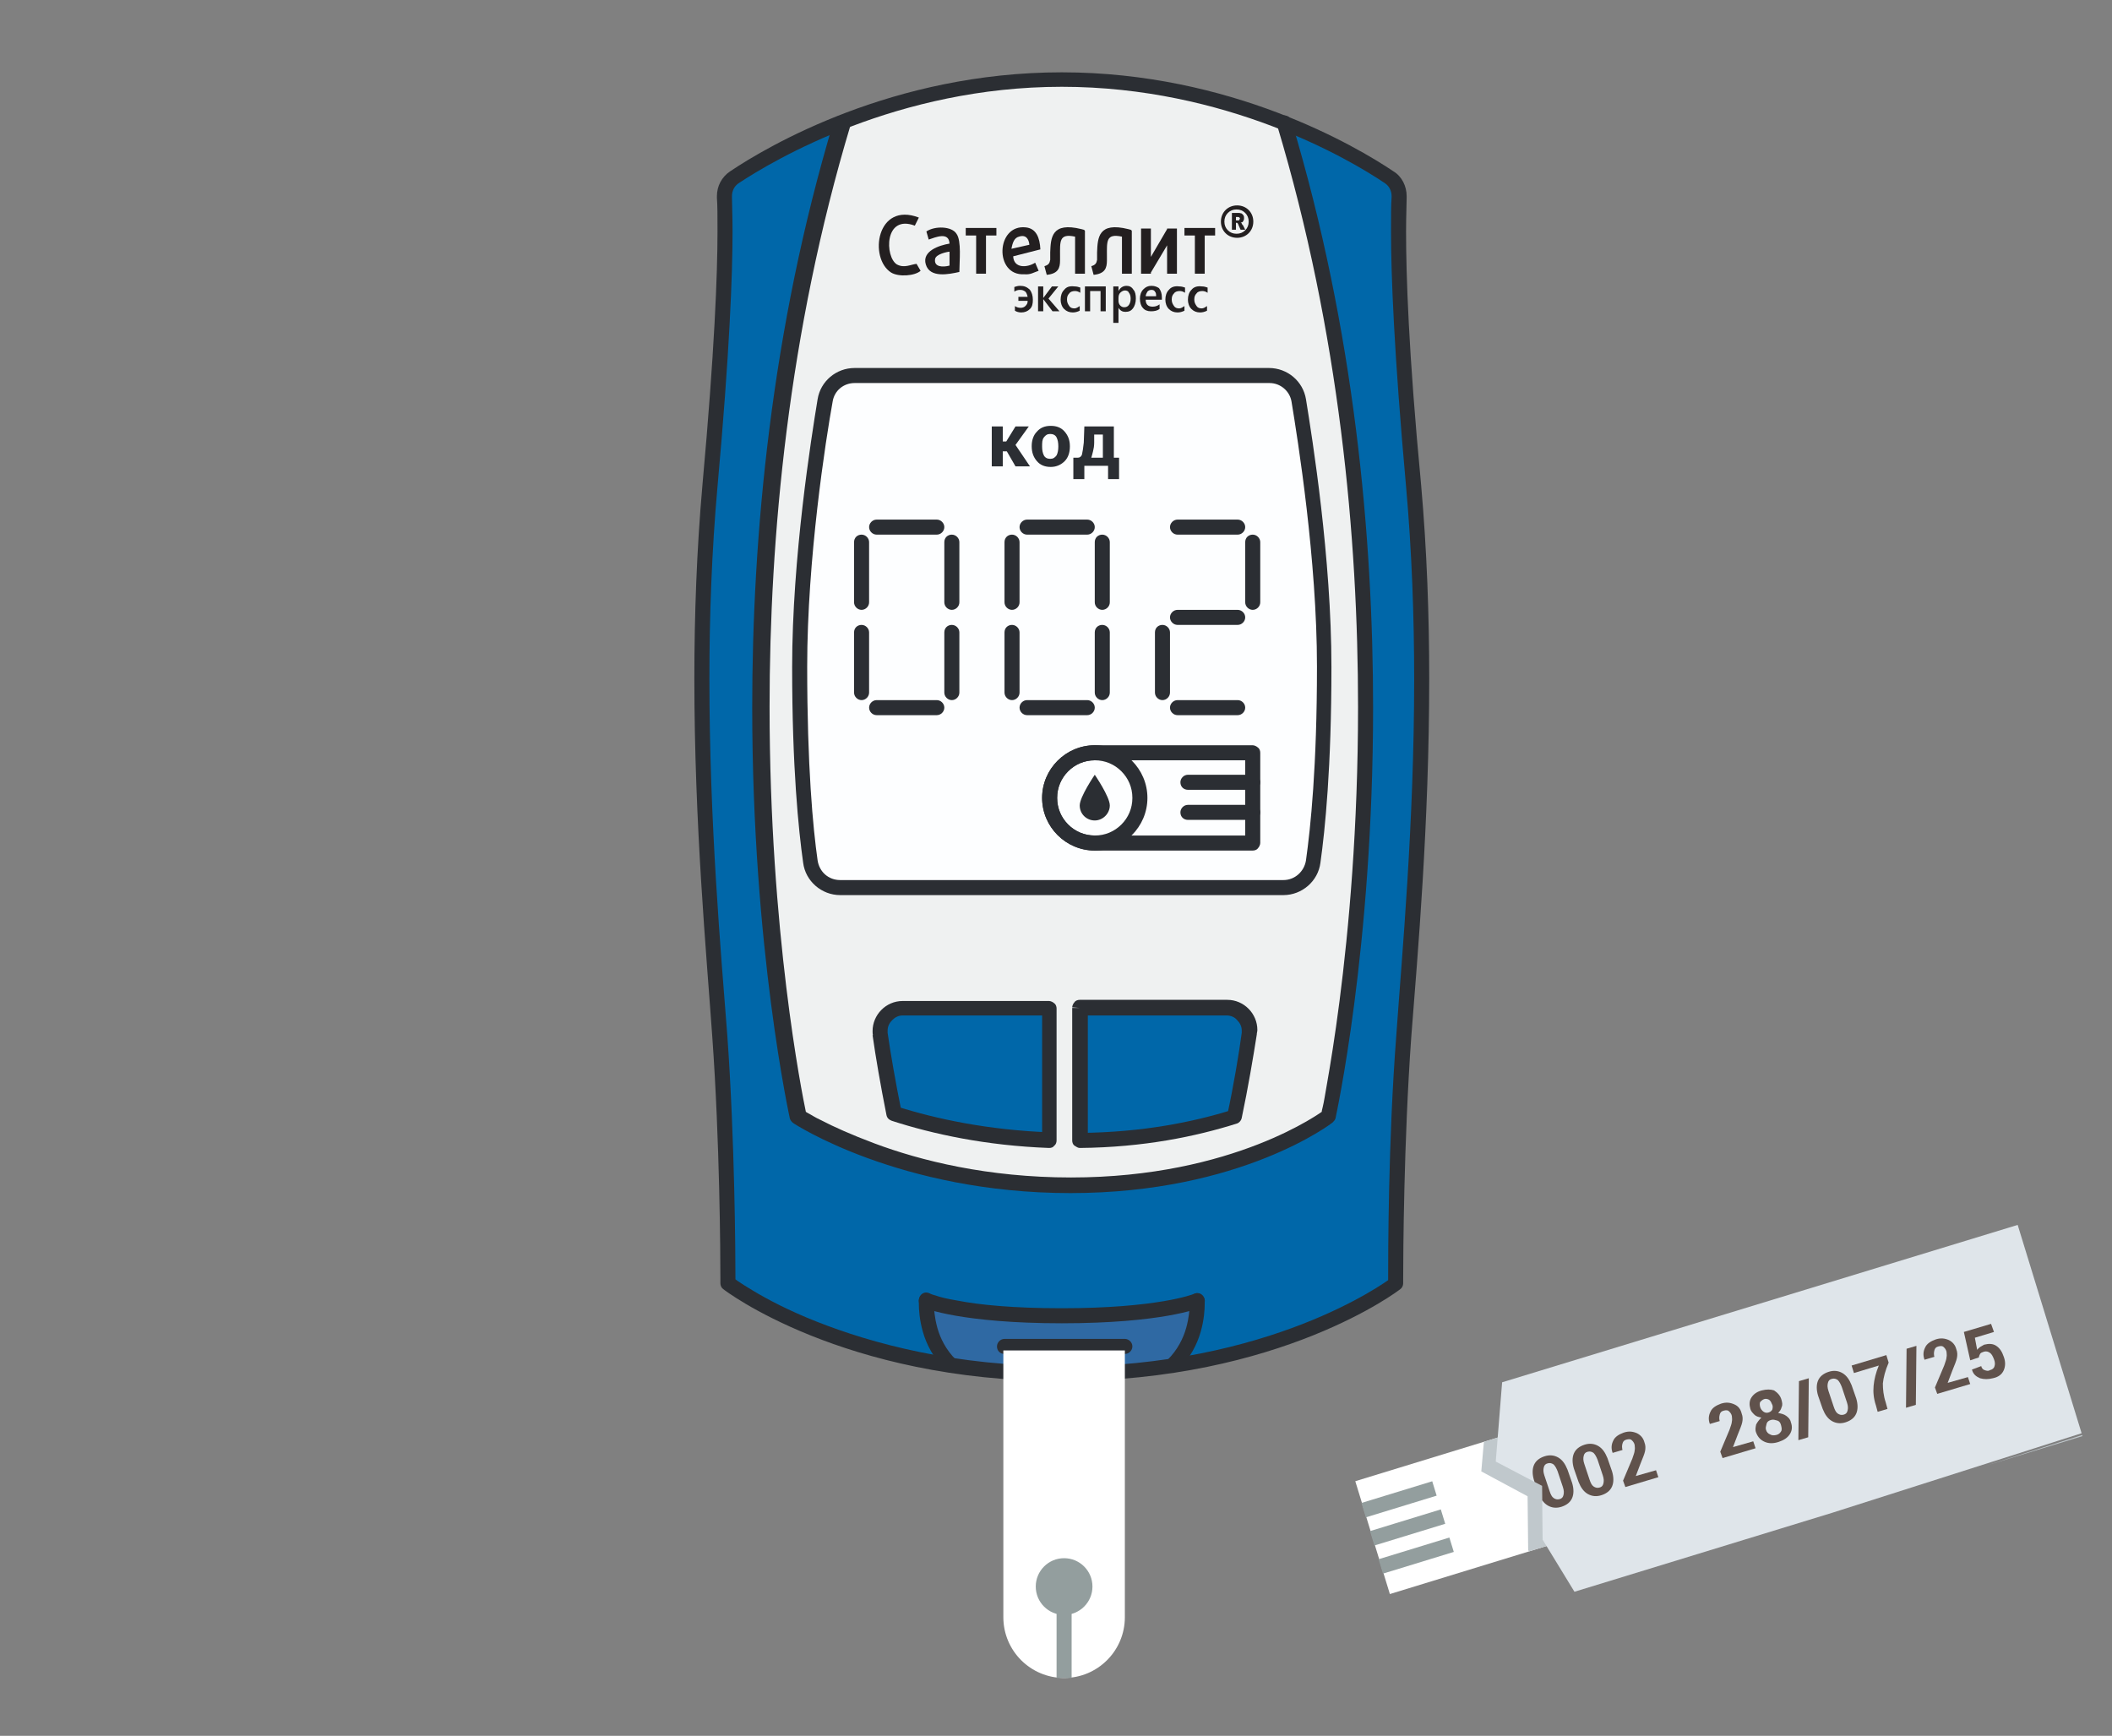 <?xml version="1.0" encoding="UTF-8"?> <!-- Generator: Adobe Illustrator 22.1.0, SVG Export Plug-In . SVG Version: 6.00 Build 0) --> <svg xmlns="http://www.w3.org/2000/svg" xmlns:xlink="http://www.w3.org/1999/xlink" id="Layer_1" x="0px" y="0px" viewBox="0 0 365 300" style="enable-background:new 0 0 365 300;" xml:space="preserve"><rect x="0" y="0" width="365" height="300" fill="#808080" stroke="none"/> <style type="text/css"> .st0{fill:#0067A9;} .st1{fill:#EFF1F1;} .st2{fill:#FDFEFF;} .st3{fill:#2F69A3;} .st4{fill:#2B2E33;} .st5{fill:#231F20;} .st6{fill:#FFFFFF;} .st7{fill:#939E9E;} .st8{clip-path:url(#SVGID_2_);fill:#C0C8CC;} .st9{clip-path:url(#SVGID_4_);} .st10{fill:#DFE5EA;} .st11{fill:#60524C;} .st12{fill:#C0C8CC;} </style> <g> <path class="st0" d="M183.5,237.4c-37.4,0-57.6-15.6-57.6-15.6s0.1-22.3-1.4-42.6c-1.5-20.4-5.1-57.9-1.7-95.2 c2.9-31.7,2.7-45.1,2.5-49.8c-0.1-1.4,0.6-2.7,1.7-3.5c6.3-4.2,27.8-16.9,56.6-16.9s50.3,12.7,56.6,16.9c1.2,0.8,1.8,2.1,1.7,3.5 c-0.3,4.7-0.4,18.1,2.5,49.8c3.4,37.3-0.2,74.8-1.7,95.2s-1.4,42.6-1.4,42.6S220.9,237.4,183.5,237.4z"></path> <path class="st1" d="M221.7,21.3c26.4,87.3,7.7,171.7,7.7,171.7s-15.4,11.9-44.5,11.9S137.8,193,137.8,193s-18.8-84.4,7.5-171.7 c0,0,18.8-7.4,38.2-7.4S221.7,21.3,221.7,21.3z"></path> <path class="st2" d="M221.8,153.4c2.6,0,4.8-1.9,5.2-4.5c0.8-5.7,1.9-16.3,1.9-33.6c0-18.7-3.2-39.3-4.4-46.1 c-0.4-2.5-2.6-4.3-5.1-4.3h-71.7c-2.5,0-4.7,1.8-5.1,4.3c-1.1,6.7-4.4,27.3-4.4,46.1c0,17.3,1.1,28,1.9,33.6 c0.3,2.6,2.6,4.5,5.2,4.5H221.8z"></path> <path class="st0" d="M152.1,178.7c0.5,3.6,1.4,8.8,2.4,13.7c7,2.2,16.1,4.2,26.8,4.6v-22.8H156 C153.6,174.2,151.8,176.4,152.1,178.7z"></path> <path class="st0" d="M186.6,174.2v22.9c10.9-0.1,19.9-1.9,26.7-4.1c1.1-5.1,2-10.6,2.5-14.3c0.3-2.4-1.5-4.5-3.9-4.5L186.6,174.2 L186.6,174.2z"></path> <path class="st3" d="M206.9,224.8c0,0,0.5,6.5-4.2,11.1c0,0-4,1.5-19.2,1.5s-19.2-1.5-19.2-1.5c-4.7-4.7-4.2-11.1-4.2-11.1l0,0 c0,0,6.2,2.6,23.4,2.6S206.9,224.8,206.9,224.8L206.9,224.8z"></path> <path class="st4" d="M183.5,237.4v-1.3c-18.5,0-32.8-3.9-42.4-7.7c-4.8-1.9-8.4-3.8-10.9-5.3c-1.2-0.7-2.1-1.3-2.7-1.7 c-0.3-0.2-0.5-0.4-0.7-0.5l-0.2-0.1l0,0l-0.8,1h1.3c0,0,0-0.3,0-0.8c0-4.1-0.1-23.8-1.4-42c-1.1-14.2-3.1-36.8-3.1-61.7 c0-10.8,0.4-22,1.4-33.2c2.1-23.2,2.6-36.7,2.6-44.1c0-2.7-0.1-4.6-0.1-5.9v-0.2c0-0.9,0.4-1.7,1.1-2.2l0,0 c6.2-4.1,27.5-16.7,55.9-16.7s49.7,12.5,55.9,16.7c0.7,0.5,1.1,1.3,1.1,2.2v0.2c-0.1,1.3-0.1,3.2-0.1,5.9c0,7.4,0.5,20.8,2.6,44.1 c1,11.2,1.4,22.5,1.4,33.3c0,25-2.1,47.5-3.1,61.7c-1.4,18.2-1.4,37.9-1.4,42c0,0.5,0,0.8,0,0.8h1.3l-0.8-1l0,0 c-1.1,0.8-20.9,15.3-56.8,15.3L183.5,237.4l0.1,1.3c37.8,0,58.3-15.8,58.4-15.9c0.3-0.2,0.5-0.6,0.5-1c0,0,0-0.3,0-0.8 c0-4.1,0.1-23.7,1.4-41.8c1.1-14.2,3.1-36.8,3.1-61.9c0-10.9-0.4-22.2-1.4-33.5C243.4,60.7,243,47.3,243,40c0-2.7,0.1-4.5,0.1-5.8 v-0.3c0-1.7-0.8-3.4-2.3-4.3c-6.4-4.3-28.1-17.1-57.3-17.1s-50.9,12.8-57.3,17.1l0,0c-1.5,1-2.3,2.6-2.3,4.3v0.3 c0.1,1.3,0.1,3.1,0.1,5.8c0,7.3-0.5,20.6-2.6,43.8c-1,11.3-1.4,22.6-1.4,33.5c0,25.1,2.1,47.7,3.1,61.9c1.3,18.1,1.4,37.7,1.4,41.8 c0,0.5,0,0.8,0,0.8c0,0.4,0.2,0.8,0.5,1c0.1,0.1,20.6,15.9,58.4,15.9L183.5,237.4L183.5,237.4z"></path> <path class="st4" d="M144.1,20.9c-10.9,36.2-14.1,72-14.1,101.4c0,41.8,6.5,70.9,6.5,71c0.1,0.3,0.3,0.6,0.6,0.8 c0.1,0.1,18.4,12.1,47.9,12.1s45.2-12.1,45.3-12.2c0.2-0.2,0.4-0.4,0.5-0.7c0-0.1,6.5-29.2,6.5-71c0-29.4-3.2-65.2-14.1-101.4 c-0.2-0.7-0.9-1.1-1.6-0.9c-0.7,0.2-1.1,0.9-0.9,1.6c10.8,35.9,14,71.4,14,100.6c0,20.8-1.6,38.4-3.2,50.8 c-0.8,6.2-1.6,11.1-2.2,14.5c-0.3,1.7-0.5,3-0.7,3.8c-0.1,0.4-0.2,0.8-0.2,1s-0.1,0.3-0.1,0.3l1.3,0.3l-0.8-1l0,0 c-0.3,0.2-15.5,11.6-43.7,11.6c-14.4,0-26-2.9-34-5.9c-4-1.5-7.1-2.9-9.2-4c-1.1-0.5-1.8-1-2.4-1.3c-0.3-0.2-0.5-0.3-0.6-0.4 l-0.1-0.1l0,0l-0.7,1.1l1.3-0.3c0,0,0-0.1-0.1-0.3c-0.7-3.3-6.3-31.2-6.3-70.1c0-29.2,3.2-64.7,14-100.6c0.2-0.7-0.2-1.4-0.9-1.6 C145,19.8,144.3,20.2,144.1,20.9L144.1,20.9z"></path> <path class="st4" d="M221.8,153.4v1.3c3.2,0,6-2.4,6.4-5.6c0.8-5.7,1.9-16.4,1.9-33.8c0-18.9-3.3-39.5-4.4-46.3 c-0.5-3.1-3.2-5.4-6.4-5.4h-71.6c-3.2,0-5.9,2.3-6.4,5.4c-1.1,6.7-4.4,27.4-4.4,46.3c0,17.4,1.1,28.1,1.9,33.8 c0.4,3.2,3.2,5.6,6.4,5.6h76.6L221.8,153.4v-1.3h-76.6c-2,0-3.6-1.4-3.9-3.4c-0.8-5.6-1.8-16.2-1.8-33.5c0-18.6,3.2-39.2,4.4-45.8 c0.3-1.9,1.9-3.2,3.8-3.2h71.7c1.9,0,3.5,1.4,3.8,3.2c1.1,6.7,4.4,27.3,4.4,45.8c0,17.3-1.1,27.8-1.9,33.5 c-0.3,1.9-1.9,3.4-3.9,3.4L221.8,153.4L221.8,153.4z"></path> <path class="st4" d="M152.1,178.7l-1.3,0.2c0.5,3.6,1.4,8.8,2.4,13.8c0.1,0.5,0.4,0.8,0.9,1c7.1,2.3,16.3,4.3,27.2,4.7 c0.4,0,0.7-0.1,0.9-0.4c0.3-0.2,0.4-0.6,0.4-0.9v-22.8c0-0.3-0.1-0.7-0.4-0.9c-0.2-0.2-0.6-0.4-0.9-0.4H156c-2.9,0-5.2,2.4-5.2,5.2 c0,0.3,0,0.5,0.1,0.8L152.1,178.7l1.3-0.2c0-0.1,0-0.3,0-0.4c0-0.7,0.3-1.3,0.8-1.8s1.1-0.8,1.8-0.8h24.1V197h1.3v-1.3 c-10.6-0.4-19.6-2.3-26.5-4.5l-0.4,1.2l1.3-0.3c-1-4.9-1.9-10.1-2.4-13.6L152.1,178.7z"></path> <path class="st4" d="M186.6,174.2h-1.3v22.9c0,0.3,0.1,0.7,0.4,0.9s0.6,0.4,0.9,0.4c11.1-0.1,20.1-2,27.1-4.2 c0.4-0.1,0.8-0.5,0.9-1c1.1-5.2,2-10.6,2.6-14.4c0-0.3,0.1-0.5,0.1-0.8c0-2.8-2.3-5.2-5.2-5.2h-25.5c-0.3,0-0.7,0.1-0.9,0.4 c-0.2,0.2-0.4,0.6-0.4,0.9L186.6,174.2v1.3H212c0.7,0,1.4,0.3,1.8,0.8c0.5,0.5,0.8,1.1,0.8,1.8c0,0.1,0,0.3,0,0.4 c-0.5,3.7-1.4,9.1-2.5,14.2l1.3,0.3l-0.4-1.2c-6.7,2.1-15.5,3.9-26.3,4v1.3h1.3v-22.9L186.6,174.2v1.3V174.2z"></path> <path class="st4" d="M159.6,226c0.2,0.1,6.6,2.7,23.9,2.7s23.7-2.6,23.9-2.7c0.7-0.3,1-1,0.7-1.7s-1-1-1.7-0.7l0,0 c-0.2,0.1-6.4,2.5-22.9,2.5c-8.5,0-14.3-0.6-17.9-1.3c-1.8-0.3-3.1-0.6-3.9-0.9c-0.4-0.1-0.7-0.2-0.9-0.3l-0.2-0.1l0,0l0,0 c-0.7-0.3-1.4,0-1.7,0.7C158.6,225,158.9,225.7,159.6,226L159.6,226z"></path> <path class="st4" d="M158.8,224.7c0,0,0,0.3,0,0.7c0,0.9,0.1,2.7,0.7,4.8s1.8,4.5,3.9,6.6c0.5,0.5,1.3,0.5,1.8,0s0.5-1.3,0-1.8 c-1.7-1.7-2.7-3.7-3.2-5.5s-0.6-3.4-0.6-4.1c0-0.2,0-0.3,0-0.4v-0.1l0,0h-0.2h0.2l0,0h-0.2h0.2c0.1-0.7-0.5-1.3-1.2-1.4 C159.5,223.4,158.9,224,158.8,224.7L158.8,224.7z"></path> <path class="st4" d="M205.6,224.9h0.2H205.6L205.6,224.9h0.2H205.6c0,0,0,0.2,0,0.5c0,0.8-0.1,2.3-0.6,4.1s-1.5,3.8-3.2,5.5 c-0.5,0.5-0.5,1.3,0,1.8s1.3,0.5,1.8,0c2.1-2.1,3.3-4.5,3.9-6.6c0.6-2.1,0.7-3.9,0.7-4.8c0-0.4,0-0.6,0-0.7 c-0.1-0.7-0.7-1.2-1.4-1.2C206.1,223.6,205.5,224.2,205.6,224.9L205.6,224.9z"></path> <path class="st4" d="M173.6,234h20.8c0.7,0,1.3-0.6,1.3-1.3s-0.6-1.3-1.3-1.3h-20.8c-0.7,0-1.3,0.6-1.3,1.3 C172.3,233.5,172.9,234,173.6,234"></path> <path class="st4" d="M216.5,130.1v-1.3h-27.3c-5,0-9.1,4.1-9.1,9.1s4.1,9.1,9.1,9.1h27.3c0.3,0,0.7-0.1,0.9-0.4 c0.2-0.2,0.4-0.6,0.4-0.9v-15.6c0-0.3-0.1-0.7-0.4-0.9c-0.2-0.2-0.6-0.4-0.9-0.4V130.1h-1.3v14.3h-26c-1.8,0-3.4-0.7-4.6-1.9 c-1.2-1.2-1.9-2.8-1.9-4.6s0.7-3.4,1.9-4.6c1.2-1.2,2.8-1.9,4.6-1.9h27.3V130.1h-1.3H216.5z"></path> <path class="st4" d="M189.2,130.1v-1.3c-5,0-9.1,4.1-9.1,9.1s4.1,9.1,9.1,9.1s9.1-4.1,9.1-9.1s-4.1-9.1-9.1-9.1V130.1v1.3 c1.8,0,3.4,0.7,4.6,1.9c1.2,1.2,1.9,2.8,1.9,4.6s-0.7,3.4-1.9,4.6c-1.2,1.2-2.8,1.9-4.6,1.9s-3.4-0.7-4.6-1.9 c-1.2-1.2-1.9-2.8-1.9-4.6s0.7-3.4,1.9-4.6c1.2-1.2,2.8-1.9,4.6-1.9V130.1z"></path> <path class="st4" d="M205.3,136.5h11.2c0.7,0,1.3-0.6,1.3-1.3s-0.6-1.3-1.3-1.3h-11.2c-0.7,0-1.3,0.6-1.3,1.3 C204,136,204.6,136.5,205.3,136.5"></path> <path class="st4" d="M205.3,141.7h11.2c0.7,0,1.3-0.6,1.3-1.3s-0.6-1.3-1.3-1.3h-11.2c-0.7,0-1.3,0.6-1.3,1.3 C204,141.2,204.6,141.7,205.3,141.7"></path> <path class="st4" d="M173.6,93.7v10.4c0,0.7,0.6,1.3,1.3,1.3s1.3-0.6,1.3-1.3V93.7c0-0.7-0.6-1.3-1.3-1.3 C174.2,92.4,173.6,92.9,173.6,93.7"></path> <path class="st4" d="M189.2,93.7v10.4c0,0.7,0.6,1.3,1.3,1.3s1.3-0.6,1.3-1.3V93.7c0-0.7-0.6-1.3-1.3-1.3 C189.8,92.4,189.2,92.9,189.2,93.7"></path> <path class="st4" d="M173.6,109.3v10.4c0,0.7,0.6,1.3,1.3,1.3s1.3-0.6,1.3-1.3v-10.4c0-0.7-0.6-1.3-1.3-1.3 C174.2,108,173.6,108.5,173.6,109.3"></path> <path class="st4" d="M189.2,109.3v10.4c0,0.7,0.6,1.3,1.3,1.3s1.3-0.6,1.3-1.3v-10.4c0-0.7-0.6-1.3-1.3-1.3 S189.2,108.5,189.2,109.3"></path> <path class="st4" d="M177.5,123.6h10.4c0.7,0,1.3-0.6,1.3-1.3c0-0.7-0.6-1.3-1.3-1.3h-10.4c-0.7,0-1.3,0.6-1.3,1.3 S176.8,123.6,177.5,123.6"></path> <path class="st4" d="M177.5,92.4h10.4c0.7,0,1.3-0.6,1.3-1.3c0-0.7-0.6-1.3-1.3-1.3h-10.4c-0.7,0-1.3,0.6-1.3,1.3 S176.8,92.4,177.5,92.4"></path> <path class="st4" d="M147.6,93.7v10.4c0,0.7,0.6,1.3,1.3,1.3s1.3-0.6,1.3-1.3V93.7c0-0.7-0.6-1.3-1.3-1.3 C148.2,92.4,147.6,92.9,147.6,93.7"></path> <path class="st4" d="M163.2,93.7v10.4c0,0.7,0.6,1.3,1.3,1.3s1.3-0.6,1.3-1.3V93.7c0-0.7-0.6-1.3-1.3-1.3 C163.8,92.4,163.2,92.9,163.2,93.7"></path> <path class="st4" d="M147.6,109.3v10.4c0,0.7,0.6,1.3,1.3,1.3s1.3-0.6,1.3-1.3v-10.4c0-0.7-0.6-1.3-1.3-1.3 C148.2,108,147.6,108.5,147.6,109.3"></path> <path class="st4" d="M163.2,109.3v10.4c0,0.7,0.6,1.3,1.3,1.3s1.3-0.6,1.3-1.3v-10.4c0-0.7-0.6-1.3-1.3-1.3 S163.2,108.5,163.2,109.3"></path> <path class="st4" d="M151.5,123.6h10.4c0.7,0,1.3-0.6,1.3-1.3c0-0.7-0.6-1.3-1.3-1.3h-10.4c-0.7,0-1.3,0.6-1.3,1.3 S150.8,123.6,151.5,123.6"></path> <path class="st4" d="M151.5,92.4h10.4c0.7,0,1.3-0.6,1.3-1.3c0-0.7-0.6-1.3-1.3-1.3h-10.4c-0.7,0-1.3,0.6-1.3,1.3 S150.8,92.4,151.5,92.4"></path> <path class="st4" d="M215.2,93.7v10.4c0,0.7,0.6,1.3,1.3,1.3s1.3-0.6,1.3-1.3V93.7c0-0.7-0.6-1.3-1.3-1.3 C215.8,92.4,215.2,92.9,215.2,93.7"></path> <path class="st4" d="M203.5,108h10.4c0.7,0,1.3-0.6,1.3-1.3c0-0.7-0.6-1.3-1.3-1.3h-10.4c-0.7,0-1.3,0.6-1.3,1.3 S202.8,108,203.5,108"></path> <path class="st4" d="M199.6,109.3v10.4c0,0.7,0.6,1.3,1.3,1.3s1.3-0.6,1.3-1.3v-10.4c0-0.7-0.6-1.3-1.3-1.3 C200.2,108,199.6,108.5,199.6,109.3"></path> <path class="st4" d="M203.5,123.6h10.4c0.7,0,1.3-0.6,1.3-1.3c0-0.7-0.6-1.3-1.3-1.3h-10.4c-0.7,0-1.3,0.6-1.3,1.3 S202.8,123.6,203.5,123.6"></path> <path class="st4" d="M203.5,92.4h10.4c0.7,0,1.3-0.6,1.3-1.3c0-0.7-0.6-1.3-1.3-1.3h-10.4c-0.7,0-1.3,0.6-1.3,1.3 S202.8,92.4,203.5,92.4"></path> <g> <path class="st4" d="M174,78h-0.7v2.6h-1.9v-6.9h1.9v2.6h0.6l1.6-2.6h2.3l-2.3,3.2l2.5,3.7h-2.5L174,78z"></path> <path class="st4" d="M178.3,77.1c0-1,0.3-1.9,0.9-2.5c0.6-0.7,1.4-1,2.4-1s1.8,0.3,2.4,1c0.6,0.7,0.9,1.5,0.9,2.5v0.1 c0,1-0.3,1.9-0.9,2.5c-0.6,0.6-1.4,1-2.4,1s-1.8-0.3-2.4-1S178.3,78.2,178.3,77.1L178.3,77.1z M180.1,77.2c0,0.6,0.1,1.1,0.3,1.5 s0.6,0.6,1.1,0.6s0.8-0.2,1.1-0.6c0.2-0.4,0.3-0.9,0.3-1.5v-0.1c0-0.6-0.1-1.1-0.3-1.5S182,75,181.5,75s-0.8,0.2-1.1,0.6 S180.1,76.5,180.1,77.2L180.1,77.2z"></path> <path class="st4" d="M186.1,79.1L186.1,79.1h0.2c0.3,0,0.6-0.2,0.7-0.6c0.1-0.4,0.2-1.1,0.3-2l0.1-2.8h5.1v5.4h0.9v3.7h-1.9v-2.3 h-4.1v2.3h-1.9v-3.7H186.1z M189.1,76.5c0,0.6-0.1,1.1-0.2,1.5c-0.1,0.4-0.2,0.8-0.3,1.1h2v-4h-1.5V76.5z"></path> </g> </g> <g> <path class="st5" d="M155,45.7c-2.1-1.3-2.2-8.7,3.1-6.7l0.7-1.4c-7.3-2.8-8.7,7-4.8,9.5c1.3,0.8,4.1,0.6,5.1-0.3l-0.7-1.2 C157.4,45.7,156.3,46.4,155,45.7z"></path> <path class="st5" d="M160.1,40l0.4,1.4c1.2-0.4,3.5-1.4,3.6,0.7c-1.8,0.3-4.8,1.3-4.1,3.6c0.7,2.4,4,1.7,5.8,1.3 c0-1.8,0.4-5.4-0.5-6.6C164.5,39.1,161.6,39,160.1,40z M164.1,45.9c-1.1,0.3-2.7,0.3-2.5-1.1c0.1-0.9,2.2-1.3,2.5-1.3V45.9z"></path> <polygon class="st5" points="166.9,40.7 168.7,40.7 168.7,47.3 170.4,47.3 170.4,40.7 172.2,40.7 172.2,39.4 166.9,39.4 "></polygon> <path class="st5" d="M179.5,46.8l-0.6-1.4c-1.4,0.9-3.7,1-3.8-1.1l4.7-1.2c-0.1-2-0.7-3.6-2.5-3.8c-5.2-0.6-5.5,8.4-0.3,8.1 C178.1,47.5,178.6,47.1,179.5,46.8z M176.1,40.9c1.2-0.4,1.7,0.4,1.8,1.4l-3.1,0.7C175,41.9,175.3,41.1,176.1,40.9z"></path> <polygon class="st5" points="198.8,47.3 198.9,47.3 198.9,47.1 201.7,42.4 201.7,47.3 203.4,47.3 203.4,39.5 203.4,39.5 201.8,39.5 201.8,39.5 201.7,39.5 201.7,39.6 198.9,44.4 198.9,39.5 197.2,39.5 197.2,47.3 "></polygon> <polygon class="st5" points="204.7,40.7 206.5,40.7 206.5,47.3 208.2,47.3 208.2,40.7 210,40.7 210,39.4 204.7,39.4 "></polygon> <path class="st5" d="M185.8,40.9v6.4h1.7v-7.4c-0.1-0.2-0.2-0.2-0.6-0.3c-5.2-1.3-5.3,1.5-5.4,4l0,0l0,0c0,0.4,0,0.9,0,1.3 c-0.1,0.6-0.3,0.9-1,1.1l0.4,1.5c2-0.2,2.3-1.2,2.3-2.5c0-0.2,0-0.5,0-0.7C183.2,41.7,183,40.3,185.8,40.9z"></path> <path class="st5" d="M193.9,40.9v6.4h1.7v-7.4c-0.1-0.2-0.2-0.2-0.6-0.3c-5.2-1.3-5.3,1.5-5.4,4l0,0l0,0c0,0.4,0,0.9,0,1.3 c-0.1,0.6-0.3,0.9-1,1.1l0.4,1.5c2-0.2,2.3-1.2,2.3-2.5c0-0.2,0-0.5,0-0.7C191.3,41.7,191.1,40.3,193.9,40.9z"></path> <path class="st5" d="M214.7,38.8c-0.1-0.1-0.1-0.1-0.1-0.2c0,0-0.1-0.1-0.2-0.1c0.1,0,0.2-0.1,0.3-0.1c0.1-0.1,0.2-0.2,0.2-0.3 c0.1-0.1,0.1-0.3,0.1-0.4c0-0.2,0-0.3-0.1-0.5c-0.1-0.1-0.2-0.2-0.3-0.3c-0.1,0-0.3-0.1-0.5-0.1h-1.2v2.9h0.7v-1.2h0.1 c0.1,0,0.1,0,0.2,0.1c0,0,0.1,0.1,0.1,0.2l0.4,0.9h0.8l-0.4-0.8C214.8,38.9,214.7,38.9,214.7,38.8z M214.2,38l-0.1,0.1 c-0.1,0-0.2,0-0.2,0h-0.3v-0.6h0.3c0.1,0,0.2,0,0.3,0.1c0,0,0.1,0.1,0.1,0.2C214.2,37.9,214.2,37.9,214.2,38z"></path> <path class="st5" d="M215.8,36.3c-0.5-0.5-1.2-0.8-2-0.8s-1.5,0.3-2,0.8s-0.8,1.2-0.8,2s0.3,1.5,0.8,2s1.2,0.8,2,0.8s1.5-0.3,2-0.8 s0.8-1.2,0.8-2S216.3,36.8,215.8,36.3z M215.2,39.8c-0.4,0.4-0.9,0.6-1.5,0.6s-1.1-0.2-1.5-0.6c-0.4-0.4-0.6-0.9-0.6-1.5 s0.2-1.1,0.6-1.5c0.4-0.4,0.9-0.6,1.5-0.6s1.1,0.2,1.5,0.6c0.4,0.4,0.6,0.9,0.6,1.5S215.6,39.4,215.2,39.8z"></path> <polygon class="st5" points="182.9,49.5 181.8,49.5 180.3,51.5 180.3,51.5 180.3,49.5 179.4,49.5 179.4,53.8 180.3,53.8 180.3,51.7 180.3,51.7 181.9,53.8 183.1,53.8 181.2,51.6 "></polygon> <path class="st5" d="M202,50.1c-0.4,0.4-0.6,1-0.6,1.7c0,0.6,0.2,1.2,0.6,1.6c0.4,0.4,0.9,0.6,1.5,0.6c0.4,0,0.8-0.1,1.2-0.3v-0.8 c-0.3,0.2-0.6,0.4-0.9,0.4c-0.4,0-0.7-0.1-0.9-0.4c-0.2-0.3-0.4-0.6-0.4-1.1s0.1-0.8,0.4-1.1c0.2-0.3,0.6-0.4,1-0.4 c0.3,0,0.6,0.1,0.9,0.3v-0.9c-0.3-0.1-0.6-0.2-1-0.2C203,49.4,202.4,49.6,202,50.1z"></path> <path class="st5" d="M205.9,50.1c-0.4,0.4-0.6,1-0.6,1.7c0,0.6,0.2,1.2,0.6,1.6c0.4,0.4,0.9,0.6,1.5,0.6c0.4,0,0.8-0.1,1.2-0.3 v-0.8c-0.3,0.2-0.6,0.4-0.9,0.4c-0.4,0-0.7-0.1-0.9-0.4c-0.2-0.3-0.4-0.6-0.4-1.1s0.1-0.8,0.4-1.1c0.2-0.3,0.6-0.4,1-0.4 c0.3,0,0.6,0.1,0.9,0.3v-0.9c-0.3-0.1-0.6-0.2-1-0.2C206.9,49.4,206.3,49.6,205.9,50.1z"></path> <path class="st5" d="M199,49.4c-0.6,0-1,0.2-1.4,0.6c-0.4,0.4-0.6,1-0.6,1.6c0,0.7,0.2,1.3,0.5,1.6c0.3,0.4,0.8,0.6,1.4,0.6 c0.6,0,1.1-0.1,1.5-0.4v-0.8c-0.4,0.3-0.8,0.4-1.2,0.4s-0.7-0.1-0.9-0.3s-0.3-0.5-0.3-0.9h2.8v-0.4c0-0.7-0.2-1.2-0.5-1.6 C200,49.6,199.6,49.4,199,49.4z M198,51.2c0-0.3,0.2-0.6,0.3-0.8c0.2-0.2,0.4-0.3,0.7-0.3s0.5,0.1,0.6,0.3c0.2,0.2,0.2,0.5,0.2,0.8 H198z"></path> <polygon class="st5" points="187.5,53.8 188.4,53.8 188.4,50.3 190.2,50.3 190.2,53.8 191.1,53.8 191.1,49.5 187.5,49.5 "></polygon> <path class="st5" d="M183.9,50.1c-0.4,0.4-0.6,1-0.6,1.7c0,0.6,0.2,1.2,0.6,1.6c0.4,0.4,0.9,0.6,1.5,0.6c0.4,0,0.8-0.1,1.2-0.3 v-0.8c-0.3,0.2-0.6,0.4-0.9,0.4c-0.4,0-0.7-0.1-0.9-0.4c-0.2-0.3-0.4-0.6-0.4-1.1s0.1-0.8,0.4-1.1c0.2-0.3,0.6-0.4,1-0.4 c0.3,0,0.6,0.1,0.9,0.3v-0.9c-0.3-0.1-0.6-0.2-1-0.2C184.8,49.4,184.3,49.6,183.9,50.1z"></path> <path class="st5" d="M176.3,49.4c-0.4,0-0.7,0.1-1,0.2v0.8c0.3-0.2,0.6-0.3,1-0.3s0.6,0.1,0.9,0.3c0.2,0.2,0.3,0.5,0.4,0.9H176V52 h1.6c0,0.4-0.1,0.6-0.4,0.9c-0.2,0.2-0.5,0.3-0.8,0.3c-0.4,0-0.7-0.1-1-0.3v0.8c0.3,0.2,0.7,0.3,1.1,0.3c0.6,0,1.1-0.2,1.5-0.6 c0.4-0.4,0.5-0.9,0.5-1.6c0-0.7-0.2-1.3-0.5-1.7C177.5,49.6,177,49.4,176.3,49.4z"></path> <path class="st5" d="M194.7,49.4c-0.6,0-1.1,0.3-1.4,0.9l0,0v-0.8h-0.9v6.3h0.9v-2.6l0,0c0.3,0.5,0.7,0.7,1.2,0.7 c0.6,0,1-0.2,1.3-0.6c0.3-0.4,0.5-1,0.5-1.7c0-0.6-0.1-1.2-0.4-1.5C195.6,49.6,195.2,49.4,194.7,49.4z M195.1,52.7 c-0.2,0.3-0.5,0.4-0.8,0.4s-0.5-0.1-0.7-0.3s-0.3-0.5-0.3-0.8v-0.5c0-0.4,0.1-0.7,0.3-0.9s0.5-0.4,0.8-0.4s0.6,0.1,0.7,0.4 c0.2,0.2,0.3,0.6,0.3,1C195.4,52.1,195.3,52.4,195.1,52.7z"></path> </g> <g> <path class="st4" d="M191.8,139.2c0-1.5-2.6-5.3-2.6-5.3s-2.6,3.8-2.6,5.3s1.2,2.6,2.6,2.6S191.8,140.6,191.8,139.2z"></path> <path class="st6" d="M194.4,233.4v46.1c0,5.8-4.7,10.5-10.5,10.5s-10.5-4.7-10.5-10.5v-46.1H194.4z"></path> <polyline class="st7" points="185.2,290 185.2,278.1 182.6,278.1 182.6,290 "></polyline> <circle class="st7" cx="183.9" cy="274.2" r="4.9"></circle> </g> <g> <rect x="236" y="247.6" transform="matrix(0.956 -0.293 0.293 0.956 -63.939 88.437)" class="st6" width="54.9" height="20.4"></rect> <g> <g> <g> <defs> <rect id="SVGID_1_" x="236" y="247.6" transform="matrix(0.956 -0.293 0.293 0.956 -63.939 88.437)" width="54.9" height="20.4"></rect> </defs> <clipPath id="SVGID_2_"> <use xlink:href="#SVGID_1_" style="overflow:visible;"></use> </clipPath> <polygon class="st8" points="257.2,240.6 346.2,213.4 357.4,250 269.6,276.9 264.1,267.9 264,258.6 256,254.3 "></polygon> </g> <rect x="235.4" y="257.8" transform="matrix(-0.956 0.293 -0.293 -0.956 548.861 435.976)" class="st7" width="12.8" height="2.6"></rect> <rect x="236.9" y="262.7" transform="matrix(-0.956 0.293 -0.293 -0.956 553.212 445.083)" class="st7" width="12.8" height="2.6"></rect> <rect x="238.4" y="267.6" transform="matrix(-0.956 0.293 -0.293 -0.956 557.564 454.19)" class="st7" width="12.8" height="2.6"></rect> </g> <g> <defs> <polygon id="SVGID_3_" points="259.6,238.9 348.7,211.7 359.9,248.2 272.1,275.1 266.6,266.1 266.5,256.8 258.5,252.6 "></polygon> </defs> <clipPath id="SVGID_4_"> <use xlink:href="#SVGID_3_" style="overflow:visible;"></use> </clipPath> <g class="st9"> <rect x="257.6" y="222" transform="matrix(-0.953 0.304 -0.304 -0.953 678.857 379.003)" class="st10" width="104.6" height="40.7"></rect> <g> <g> <path class="st11" d="M271.7,256.3c0.3,1,0.3,1.9,0,2.6s-0.9,1.2-1.8,1.5c-0.9,0.3-1.7,0.2-2.4-0.2c-0.7-0.4-1.2-1.1-1.6-2.1 l-0.8-2.3c-0.3-1-0.3-1.9,0-2.6c0.3-0.7,0.9-1.2,1.8-1.5c0.9-0.3,1.7-0.2,2.4,0.2c0.7,0.4,1.2,1.1,1.6,2.1L271.7,256.3z M269.2,254.3c-0.2-0.5-0.4-0.9-0.7-1.2c-0.3-0.2-0.6-0.3-1-0.2c-0.4,0.1-0.6,0.3-0.7,0.7c-0.1,0.4-0.1,0.8,0.1,1.4l0.9,2.7 c0.2,0.6,0.4,1,0.7,1.2c0.3,0.2,0.6,0.3,1,0.2c0.4-0.1,0.6-0.3,0.7-0.7s0.1-0.8-0.1-1.4L269.2,254.3z"></path> <path class="st11" d="M278.6,254.3c0.3,1,0.3,1.9,0,2.6s-0.9,1.2-1.8,1.5c-0.9,0.3-1.7,0.2-2.4-0.2c-0.7-0.4-1.2-1.1-1.6-2.1 l-0.8-2.3c-0.3-1-0.3-1.9,0-2.6c0.3-0.7,0.9-1.2,1.8-1.5c0.9-0.3,1.7-0.2,2.4,0.2c0.7,0.4,1.2,1.1,1.6,2.1L278.6,254.3z M276.1,252.3c-0.2-0.5-0.4-0.9-0.7-1.2c-0.3-0.2-0.6-0.3-1-0.2c-0.4,0.1-0.6,0.3-0.7,0.7c-0.1,0.4-0.1,0.8,0.1,1.4l0.9,2.7 c0.2,0.6,0.4,1,0.7,1.2c0.3,0.2,0.6,0.3,1,0.2c0.4-0.1,0.6-0.3,0.7-0.7c0.1-0.4,0.1-0.8-0.1-1.4L276.1,252.3z"></path> <path class="st11" d="M286.6,255.3l-5.7,1.7l-0.4-1.1l1.6-3.8c0.2-0.6,0.4-1.1,0.4-1.4c0.1-0.4,0-0.7,0-1 c-0.1-0.4-0.3-0.6-0.5-0.8c-0.2-0.2-0.5-0.2-0.9-0.1c-0.4,0.1-0.6,0.3-0.7,0.7c-0.1,0.3-0.1,0.7,0,1.1l-1.7,0.5l0,0 c-0.3-0.8-0.2-1.5,0.1-2.1c0.3-0.7,1-1.1,1.8-1.4c0.9-0.3,1.6-0.2,2.3,0.1c0.6,0.3,1.1,0.8,1.3,1.6c0.2,0.5,0.2,1,0.1,1.5 c-0.1,0.5-0.4,1.2-0.8,2.2l-0.8,2.1l0,0l3.5-1L286.6,255.3z"></path> </g> <g> <path class="st11" d="M303.4,250.3l-5.7,1.7l-0.4-1.1l1.6-3.8c0.2-0.6,0.4-1.1,0.4-1.4c0.1-0.4,0-0.7,0-1 c-0.1-0.4-0.3-0.6-0.5-0.8c-0.2-0.2-0.5-0.2-0.9-0.1c-0.4,0.1-0.6,0.3-0.7,0.7s-0.1,0.7,0,1.1l-1.7,0.5l0,0 c-0.3-0.8-0.2-1.5,0.1-2.1c0.3-0.7,1-1.1,1.8-1.4c0.9-0.3,1.6-0.2,2.3,0.1s1.1,0.8,1.3,1.6c0.2,0.5,0.2,1,0.1,1.5 s-0.4,1.2-0.8,2.2l-0.8,2.1l0,0l3.5-1L303.4,250.3z"></path> <path class="st11" d="M307.9,242c0.1,0.4,0.2,0.8,0,1.2c-0.1,0.4-0.3,0.7-0.6,1c0.5,0.1,1,0.2,1.4,0.5s0.7,0.6,0.8,1.1 c0.3,0.8,0.2,1.5-0.2,2.1c-0.4,0.6-1,1-1.9,1.3c-0.9,0.3-1.7,0.3-2.4,0c-0.7-0.3-1.2-0.8-1.5-1.6c-0.2-0.5-0.1-0.9,0-1.4 c0.2-0.4,0.5-0.8,0.9-1.2c-0.5-0.1-0.9-0.2-1.2-0.5c-0.3-0.3-0.6-0.6-0.7-1c-0.2-0.7-0.2-1.4,0.2-2c0.4-0.6,1-1,1.8-1.2 c0.8-0.2,1.5-0.2,2.1,0C307.2,240.7,307.7,241.2,307.9,242z M306.2,242.6c-0.1-0.3-0.3-0.6-0.5-0.7c-0.2-0.1-0.5-0.2-0.8-0.1 c-0.3,0.1-0.5,0.3-0.7,0.5c-0.1,0.2-0.1,0.5,0,0.9c0.1,0.3,0.3,0.6,0.6,0.8c0.3,0.2,0.6,0.2,0.9,0.1c0.3-0.1,0.5-0.3,0.6-0.5 C306.4,243.2,306.4,242.9,306.2,242.6z M307.8,246.3c-0.1-0.4-0.3-0.7-0.7-0.8s-0.6-0.2-1-0.1c-0.4,0.1-0.7,0.3-0.8,0.7 s-0.2,0.7-0.1,1c0.1,0.4,0.4,0.7,0.7,0.8c0.3,0.2,0.7,0.2,1.1,0.1c0.4-0.1,0.6-0.3,0.8-0.6S307.9,246.7,307.8,246.3z"></path> <path class="st11" d="M312.5,248.4l-1.7,0.5l0.1-10.2l1.7-0.5L312.5,248.4z"></path> <path class="st11" d="M320.8,241.7c0.3,1,0.3,1.9,0,2.6c-0.3,0.7-0.9,1.2-1.8,1.5c-0.9,0.3-1.7,0.2-2.4-0.2 c-0.7-0.4-1.2-1.1-1.6-2.1l-0.8-2.3c-0.3-1-0.3-1.9,0-2.6c0.3-0.7,0.9-1.2,1.8-1.5c0.9-0.3,1.7-0.2,2.4,0.2 c0.7,0.4,1.2,1.1,1.6,2.1L320.8,241.7z M318.3,239.7c-0.2-0.5-0.4-0.9-0.7-1.2c-0.3-0.2-0.6-0.3-1-0.2 c-0.4,0.1-0.6,0.3-0.7,0.7c-0.1,0.4-0.1,0.8,0.1,1.4l0.9,2.7c0.2,0.6,0.4,1,0.7,1.2c0.3,0.2,0.6,0.3,1,0.2 c0.4-0.1,0.6-0.3,0.7-0.7s0.1-0.8-0.1-1.4L318.3,239.7z"></path> <path class="st11" d="M326.4,235.5c-0.6,1.4-0.9,2.6-1,3.6c0,1,0.1,2.1,0.5,3.3l0.3,1.1l-1.7,0.5l-0.3-1.1 c-0.4-1.2-0.5-2.3-0.4-3.4c0.1-1.1,0.4-2.3,0.9-3.5l-4.3,1.3L320,236l6-1.8L326.4,235.5z"></path> <path class="st11" d="M331.1,242.8l-1.7,0.5l0.1-10.2l1.7-0.5L331.1,242.8z"></path> <path class="st11" d="M340.5,239.2l-5.7,1.7l-0.4-1.1l1.6-3.8c0.2-0.6,0.4-1.1,0.4-1.4c0.1-0.4,0-0.7,0-1 c-0.1-0.4-0.3-0.6-0.5-0.8c-0.2-0.2-0.5-0.2-0.9-0.1c-0.4,0.1-0.6,0.3-0.7,0.7s-0.1,0.7,0,1.1l-1.7,0.5l0,0 c-0.3-0.8-0.2-1.5,0.1-2.1c0.3-0.7,1-1.1,1.8-1.4c0.9-0.3,1.6-0.2,2.3,0.1c0.6,0.3,1.1,0.8,1.3,1.6c0.2,0.5,0.2,1,0.1,1.5 c-0.1,0.5-0.4,1.2-0.8,2.2l-0.8,2.1l0,0l3.5-1L340.5,239.2z"></path> <path class="st11" d="M340.5,235.1l-1.1-4.9l4.7-1.4l0.5,1.4l-3.3,1l0.4,2.1c0.1-0.2,0.3-0.3,0.5-0.5c0.2-0.1,0.5-0.3,0.7-0.4 c0.8-0.2,1.5-0.2,2.1,0.2c0.6,0.4,1,1,1.3,1.9c0.3,0.8,0.3,1.6,0,2.3c-0.3,0.7-0.9,1.2-1.9,1.4c-0.8,0.2-1.5,0.2-2.2,0 c-0.7-0.3-1.2-0.7-1.4-1.5l0,0l1.6-0.6c0.1,0.4,0.3,0.6,0.6,0.7c0.3,0.1,0.6,0.2,0.9,0c0.4-0.1,0.7-0.3,0.8-0.7 c0.1-0.3,0.1-0.7-0.1-1.2c-0.2-0.5-0.4-0.9-0.7-1.1s-0.6-0.3-1-0.2c-0.3,0.1-0.6,0.2-0.7,0.4c-0.1,0.2-0.2,0.4-0.2,0.6 L340.5,235.1z"></path> </g> </g> <rect x="264.2" y="261.7" transform="matrix(0.953 -0.304 0.304 0.953 -65.009 108.755)" class="st12" width="104.6" height="2.6"></rect> </g> </g> </g> </g> </svg> 